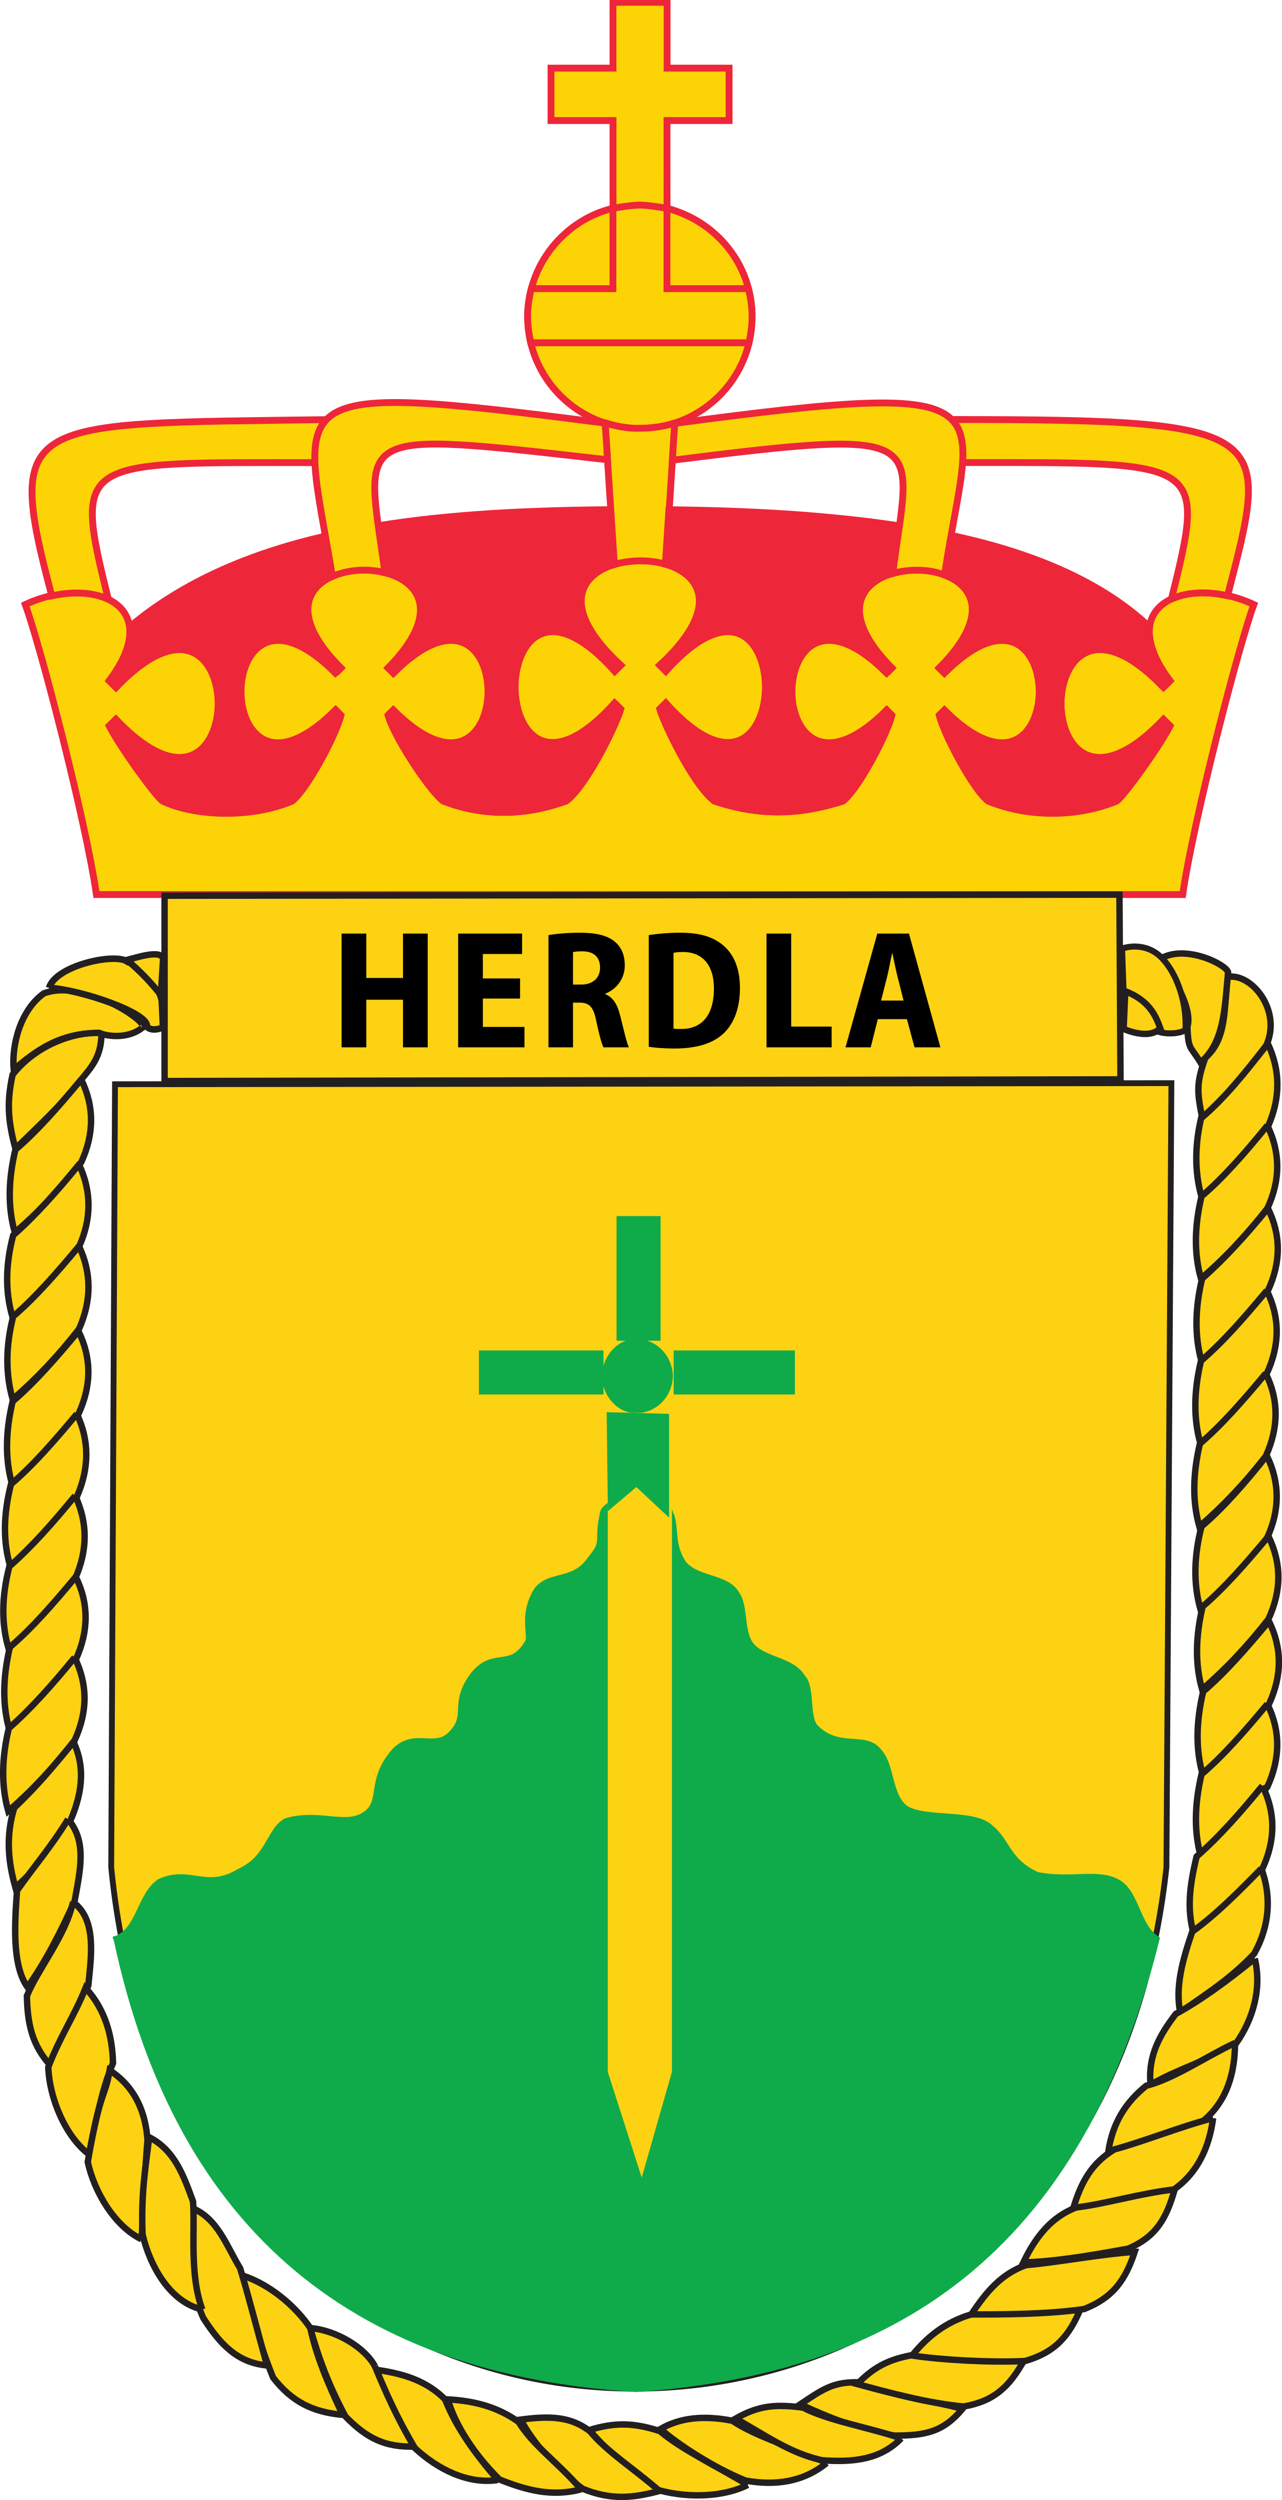 <?xml version="1.0" encoding="UTF-8" standalone="no"?>
<!-- Created with Inkscape (http://www.inkscape.org/) -->

<svg
   width="64.037mm"
   height="124.824mm"
   viewBox="0 0 64.037 124.824"
   version="1.1"
   id="svg1"
   inkscape:version="1.3 (0e150ed6c4, 2023-07-21)"
   sodipodi:docname="Coat_of_arms_of_Herdla_Fort.svg"
   xmlns:inkscape="http://www.inkscape.org/namespaces/inkscape"
   xmlns:sodipodi="http://sodipodi.sourceforge.net/DTD/sodipodi-0.dtd"
   xmlns="http://www.w3.org/2000/svg"
   xmlns:svg="http://www.w3.org/2000/svg">
  <sodipodi:namedview
     id="namedview1"
     pagecolor="#ffffff"
     bordercolor="#666666"
     borderopacity="1.0"
     inkscape:showpageshadow="2"
     inkscape:pageopacity="0.0"
     inkscape:pagecheckerboard="0"
     inkscape:deskcolor="#d1d1d1"
     inkscape:document-units="mm"
     inkscape:zoom="1.0330822"
     inkscape:cx="-23.715441"
     inkscape:cy="279.74541"
     inkscape:window-width="1920"
     inkscape:window-height="991"
     inkscape:window-x="-9"
     inkscape:window-y="-9"
     inkscape:window-maximized="1"
     inkscape:current-layer="layer1" />
  <defs
     id="defs1">
    <clipPath
       clipPathUnits="userSpaceOnUse"
       id="clipPath6">
      <path
         d="M 0,841.89 H 595.275 V 0 H 0 Z"
         transform="translate(-281.573,-272.594)"
         id="path6" />
    </clipPath>
    <clipPath
       clipPathUnits="userSpaceOnUse"
       id="clipPath8">
      <path
         d="M 0,841.89 H 595.275 V 0 H 0 Z"
         transform="translate(-292.748,-275.698)"
         id="path8" />
    </clipPath>
    <clipPath
       clipPathUnits="userSpaceOnUse"
       id="clipPath10">
      <path
         d="M 0,841.89 H 595.275 V 0 H 0 Z"
         transform="translate(-269.074,-271.737)"
         id="path10" />
    </clipPath>
    <clipPath
       clipPathUnits="userSpaceOnUse"
       id="clipPath12">
      <path
         d="M 0,841.89 H 595.275 V 0 H 0 Z"
         transform="translate(-355.226,-476.552)"
         id="path12" />
    </clipPath>
    <clipPath
       clipPathUnits="userSpaceOnUse"
       id="clipPath14">
      <path
         d="M 0,841.89 H 595.275 V 0 H 0 Z"
         transform="translate(-349.484,-486.021)"
         id="path14" />
    </clipPath>
    <clipPath
       clipPathUnits="userSpaceOnUse"
       id="clipPath16">
      <path
         d="M 0,841.89 H 595.275 V 0 H 0 Z"
         transform="translate(-339.774,-488.432)"
         id="path16" />
    </clipPath>
    <clipPath
       clipPathUnits="userSpaceOnUse"
       id="clipPath18">
      <path
         d="M 0,841.89 H 595.275 V 0 H 0 Z"
         transform="translate(-334.78,-484.083)"
         id="path18" />
    </clipPath>
    <clipPath
       clipPathUnits="userSpaceOnUse"
       id="clipPath20">
      <path
         d="M 0,841.89 H 595.275 V 0 H 0 Z"
         transform="translate(-355.145,-464.99)"
         id="path20" />
    </clipPath>
    <clipPath
       clipPathUnits="userSpaceOnUse"
       id="clipPath22">
      <path
         d="M 0,841.89 H 595.275 V 0 H 0 Z"
         transform="translate(-355.226,-453.27)"
         id="path22" />
    </clipPath>
    <clipPath
       clipPathUnits="userSpaceOnUse"
       id="clipPath24">
      <path
         d="M 0,841.89 H 595.275 V 0 H 0 Z"
         transform="translate(-355.068,-441.629)"
         id="path24" />
    </clipPath>
    <clipPath
       clipPathUnits="userSpaceOnUse"
       id="clipPath26">
      <path
         d="M 0,841.89 H 595.275 V 0 H 0 Z"
         transform="translate(-354.914,-429.908)"
         id="path26" />
    </clipPath>
    <clipPath
       clipPathUnits="userSpaceOnUse"
       id="clipPath28">
      <path
         d="M 0,841.89 H 595.275 V 0 H 0 Z"
         transform="translate(-355.068,-418.269)"
         id="path28" />
    </clipPath>
    <clipPath
       clipPathUnits="userSpaceOnUse"
       id="clipPath30">
      <path
         d="M 0,841.89 H 595.275 V 0 H 0 Z"
         transform="translate(-355.068,-418.269)"
         id="path30" />
    </clipPath>
    <clipPath
       clipPathUnits="userSpaceOnUse"
       id="clipPath32">
      <path
         d="M 0,841.89 H 595.275 V 0 H 0 Z"
         transform="translate(-355.301,-406.858)"
         id="path32" />
    </clipPath>
    <clipPath
       clipPathUnits="userSpaceOnUse"
       id="clipPath34">
      <path
         d="M 0,841.89 H 595.275 V 0 H 0 Z"
         transform="translate(-355.376,-394.83)"
         id="path34" />
    </clipPath>
    <clipPath
       clipPathUnits="userSpaceOnUse"
       id="clipPath36">
      <path
         d="M 0,841.89 H 595.275 V 0 H 0 Z"
         transform="translate(-355.145,-383.108)"
         id="path36" />
    </clipPath>
    <clipPath
       clipPathUnits="userSpaceOnUse"
       id="clipPath38">
      <path
         d="M 0,841.89 H 595.275 V 0 H 0 Z"
         transform="translate(-354.449,-371.547)"
         id="path38" />
    </clipPath>
    <clipPath
       clipPathUnits="userSpaceOnUse"
       id="clipPath40">
      <path
         d="M 0,841.89 H 595.275 V 0 H 0 Z"
         transform="translate(-354.293,-359.829)"
         id="path40" />
    </clipPath>
    <clipPath
       clipPathUnits="userSpaceOnUse"
       id="clipPath42">
      <path
         d="M 0,841.89 H 595.275 V 0 H 0 Z"
         transform="translate(-353.362,-347.097)"
         id="path42" />
    </clipPath>
    <clipPath
       clipPathUnits="userSpaceOnUse"
       id="clipPath44">
      <path
         d="M 0,841.89 H 595.275 V 0 H 0 Z"
         transform="translate(-311.996,-283.379)"
         id="path44" />
    </clipPath>
    <clipPath
       clipPathUnits="userSpaceOnUse"
       id="clipPath46">
      <path
         d="M 0,841.89 H 595.275 V 0 H 0 Z"
         transform="translate(-311.996,-283.379)"
         id="path46" />
    </clipPath>
    <clipPath
       clipPathUnits="userSpaceOnUse"
       id="clipPath48">
      <path
         d="M 0,841.89 H 595.275 V 0 H 0 Z"
         transform="translate(-303.304,-279.187)"
         id="path48" />
    </clipPath>
    <clipPath
       clipPathUnits="userSpaceOnUse"
       id="clipPath50">
      <path
         d="M 0,841.89 H 595.275 V 0 H 0 Z"
         transform="translate(-334.792,-478.651)"
         id="path50" />
    </clipPath>
    <clipPath
       clipPathUnits="userSpaceOnUse"
       id="clipPath52">
      <path
         d="M 0,841.89 H 595.275 V 0 H 0 Z"
         transform="translate(-190.07,-478.107)"
         id="path52" />
    </clipPath>
    <clipPath
       clipPathUnits="userSpaceOnUse"
       id="clipPath54">
      <path
         d="M 0,841.89 H 595.275 V 0 H 0 Z"
         transform="translate(-195.804,-478.805)"
         id="path54" />
    </clipPath>
    <clipPath
       clipPathUnits="userSpaceOnUse"
       id="clipPath56">
      <path
         d="M 0,841.89 H 595.275 V 0 H 0 Z"
         transform="translate(-182.645,-484.473)"
         id="path56" />
    </clipPath>
    <clipPath
       clipPathUnits="userSpaceOnUse"
       id="clipPath58">
      <path
         d="M 0,841.89 H 595.275 V 0 H 0 Z"
         transform="translate(-187.195,-471.511)"
         id="path58" />
    </clipPath>
    <clipPath
       clipPathUnits="userSpaceOnUse"
       id="clipPath60">
      <path
         d="M 0,841.89 H 595.275 V 0 H 0 Z"
         transform="translate(-186.886,-459.481)"
         id="path60" />
    </clipPath>
    <clipPath
       clipPathUnits="userSpaceOnUse"
       id="clipPath62">
      <path
         d="M 0,841.89 H 595.275 V 0 H 0 Z"
         transform="translate(-186.886,-459.481)"
         id="path62" />
    </clipPath>
    <clipPath
       clipPathUnits="userSpaceOnUse"
       id="clipPath64">
      <path
         d="M 0,841.89 H 595.275 V 0 H 0 Z"
         transform="translate(-186.886,-447.913)"
         id="path64" />
    </clipPath>
    <clipPath
       clipPathUnits="userSpaceOnUse"
       id="clipPath66">
      <path
         d="M 0,841.89 H 595.275 V 0 H 0 Z"
         transform="translate(-186.806,-435.884)"
         id="path66" />
    </clipPath>
    <clipPath
       clipPathUnits="userSpaceOnUse"
       id="clipPath68">
      <path
         d="M 0,841.89 H 595.275 V 0 H 0 Z"
         transform="translate(-186.577,-424.167)"
         id="path68" />
    </clipPath>
    <clipPath
       clipPathUnits="userSpaceOnUse"
       id="clipPath70">
      <path
         d="M 0,841.89 H 595.275 V 0 H 0 Z"
         transform="translate(-186.341,-412.602)"
         id="path70" />
    </clipPath>
    <clipPath
       clipPathUnits="userSpaceOnUse"
       id="clipPath72">
      <path
         d="M 0,841.89 H 595.275 V 0 H 0 Z"
         transform="translate(-186.421,-401.117)"
         id="path72" />
    </clipPath>
    <clipPath
       clipPathUnits="userSpaceOnUse"
       id="clipPath74">
      <path
         d="M 0,841.89 H 595.275 V 0 H 0 Z"
         transform="translate(-186.265,-389.706)"
         id="path74" />
    </clipPath>
    <clipPath
       clipPathUnits="userSpaceOnUse"
       id="clipPath76">
      <path
         d="M 0,841.89 H 595.275 V 0 H 0 Z"
         transform="translate(-186.107,-377.755)"
         id="path76" />
    </clipPath>
    <clipPath
       clipPathUnits="userSpaceOnUse"
       id="clipPath78">
      <path
         d="M 0,841.89 H 595.275 V 0 H 0 Z"
         transform="translate(-185.335,-366.813)"
         id="path78" />
    </clipPath>
    <clipPath
       clipPathUnits="userSpaceOnUse"
       id="clipPath80">
      <path
         d="M 0,841.89 H 595.275 V 0 H 0 Z"
         transform="translate(-186.032,-355.094)"
         id="path80" />
    </clipPath>
    <clipPath
       clipPathUnits="userSpaceOnUse"
       id="clipPath82">
      <path
         d="M 0,841.89 H 595.275 V 0 H 0 Z"
         transform="translate(-188.281,-319.395)"
         id="path82" />
    </clipPath>
    <clipPath
       clipPathUnits="userSpaceOnUse"
       id="clipPath84">
      <path
         d="M 0,841.89 H 595.275 V 0 H 0 Z"
         transform="translate(-195.73,-307.363)"
         id="path84" />
    </clipPath>
    <clipPath
       clipPathUnits="userSpaceOnUse"
       id="clipPath86">
      <path
         d="M 0,841.89 H 595.275 V 0 H 0 Z"
         transform="translate(-246.181,-273.292)"
         id="path86" />
    </clipPath>
    <clipPath
       clipPathUnits="userSpaceOnUse"
       id="clipPath88">
      <path
         d="M 0,841.89 H 595.275 V 0 H 0 Z"
         transform="translate(-257.974,-271.968)"
         id="path88" />
    </clipPath>
    <clipPath
       clipPathUnits="userSpaceOnUse"
       id="clipPath90">
      <path
         d="M 0,841.89 H 595.275 V 0 H 0 Z"
         transform="translate(-198.476,-483.449)"
         id="path90" />
    </clipPath>
    <clipPath
       clipPathUnits="userSpaceOnUse"
       id="clipPath124">
      <path
         d="M 0,841.89 H 595.275 V 0 H 0 Z"
         transform="translate(-320.686,-290.21)"
         id="path124" />
    </clipPath>
    <clipPath
       clipPathUnits="userSpaceOnUse"
       id="clipPath126">
      <path
         d="M 0,841.89 H 595.275 V 0 H 0 Z"
         transform="translate(-210.012,-302.239)"
         id="path126" />
    </clipPath>
    <clipPath
       clipPathUnits="userSpaceOnUse"
       id="clipPath128">
      <path
         d="M 0,841.89 H 595.275 V 0 H 0 Z"
         transform="translate(-228.796,-289.356)"
         id="path128" />
    </clipPath>
    <clipPath
       clipPathUnits="userSpaceOnUse"
       id="clipPath130">
      <path
         d="M 0,841.89 H 595.275 V 0 H 0 Z"
         transform="translate(-213.505,-289.507)"
         id="path130" />
    </clipPath>
    <clipPath
       clipPathUnits="userSpaceOnUse"
       id="clipPath132">
      <path
         d="M 0,841.89 H 595.275 V 0 H 0 Z"
         transform="translate(-204.343,-297.424)"
         id="path132" />
    </clipPath>
    <clipPath
       clipPathUnits="userSpaceOnUse"
       id="clipPath134">
      <path
         d="M 0,841.89 H 595.275 V 0 H 0 Z"
         transform="translate(-350.567,-335.147)"
         id="path134" />
    </clipPath>
    <clipPath
       clipPathUnits="userSpaceOnUse"
       id="clipPath136">
      <path
         d="M 0,841.89 H 595.275 V 0 H 0 Z"
         transform="translate(-347.465,-324.513)"
         id="path136" />
    </clipPath>
    <clipPath
       clipPathUnits="userSpaceOnUse"
       id="clipPath138">
      <path
         d="M 0,841.89 H 595.275 V 0 H 0 Z"
         transform="translate(-342.027,-314.426)"
         id="path138" />
    </clipPath>
    <clipPath
       clipPathUnits="userSpaceOnUse"
       id="clipPath140">
      <path
         d="M 0,841.89 H 595.275 V 0 H 0 Z"
         transform="translate(-328.682,-297.499)"
         id="path140" />
    </clipPath>
    <clipPath
       clipPathUnits="userSpaceOnUse"
       id="clipPath142">
      <path
         d="M 0,841.89 H 595.275 V 0 H 0 Z"
         transform="translate(-336.366,-305.579)"
         id="path142" />
    </clipPath>
    <clipPath
       clipPathUnits="userSpaceOnUse"
       id="clipPath144">
      <path
         d="M 0,841.89 H 595.275 V 0 H 0 Z"
         transform="translate(-336.366,-305.579)"
         id="path144" />
    </clipPath>
    <clipPath
       clipPathUnits="userSpaceOnUse"
       id="clipPath146">
      <path
         d="M 0,841.89 H 595.275 V 0 H 0 Z"
         transform="translate(-191.981,-470.836)"
         id="path146" />
    </clipPath>
    <clipPath
       clipPathUnits="userSpaceOnUse"
       id="clipPath148">
      <path
         d="M 0,841.89 H 595.275 V 0 H 0 Z"
         transform="translate(-265.709,-434.284)"
         id="path148" />
    </clipPath>
    <clipPath
       clipPathUnits="userSpaceOnUse"
       id="clipPath150">
      <path
         d="M 0,841.89 H 595.275 V 0 H 0 Z"
         id="path150" />
    </clipPath>
    <clipPath
       clipPathUnits="userSpaceOnUse"
       id="clipPath152">
      <path
         d="M 0,841.89 H 595.275 V 0 H 0 Z"
         id="path152" />
    </clipPath>
    <clipPath
       clipPathUnits="userSpaceOnUse"
       id="clipPath154">
      <path
         d="M 0,841.89 H 595.275 V 0 H 0 Z"
         id="path154" />
    </clipPath>
    <clipPath
       clipPathUnits="userSpaceOnUse"
       id="clipPath156">
      <path
         d="M 0,841.89 H 595.275 V 0 H 0 Z"
         transform="translate(-192.285,-349.837)"
         id="path156" />
    </clipPath>
    <clipPath
       clipPathUnits="userSpaceOnUse"
       id="clipPath158">
      <path
         d="M 0,841.89 H 595.275 V 0 H 0 Z"
         transform="translate(-262.257,-411.477)"
         id="path158" />
    </clipPath>
    <clipPath
       clipPathUnits="userSpaceOnUse"
       id="clipPath160">
      <path
         d="M 0,841.89 H 595.275 V 0 H 0 Z"
         transform="translate(-265.813,-414.496)"
         id="path160" />
    </clipPath>
    <clipPath
       clipPathUnits="userSpaceOnUse"
       id="clipPath101">
      <path
         d="M 0,841.89 H 595.275 V 0 H 0 Z"
         transform="translate(-303.582,-712.142)"
         id="path101-7" />
    </clipPath>
    <clipPath
       clipPathUnits="userSpaceOnUse"
       id="clipPath103">
      <path
         d="M 0,841.89 H 595.275 V 0 H 0 Z"
         transform="translate(-321.405,-694.553)"
         id="path103-2" />
    </clipPath>
    <clipPath
       clipPathUnits="userSpaceOnUse"
       id="clipPath105">
      <path
         d="M 0,841.89 H 595.275 V 0 H 0 Z"
         transform="translate(-416.578,-561.85)"
         id="path105-0" />
    </clipPath>
    <clipPath
       clipPathUnits="userSpaceOnUse"
       id="clipPath107">
      <path
         d="M 0,841.89 H 595.275 V 0 H 0 Z"
         transform="translate(-414.094,-626.539)"
         id="path107-5" />
    </clipPath>
    <clipPath
       clipPathUnits="userSpaceOnUse"
       id="clipPath109">
      <path
         d="M 0,841.89 H 595.275 V 0 H 0 Z"
         transform="translate(-226.479,-656.444)"
         id="path109-3" />
    </clipPath>
    <clipPath
       clipPathUnits="userSpaceOnUse"
       id="clipPath111">
      <path
         d="M 0,841.89 H 595.275 V 0 H 0 Z"
         transform="translate(-292.044,-634.137)"
         id="path111-9" />
    </clipPath>
    <clipPath
       clipPathUnits="userSpaceOnUse"
       id="clipPath113">
      <path
         d="M 0,841.89 H 595.275 V 0 H 0 Z"
         transform="translate(-231.029,-610.341)"
         id="path113-4" />
    </clipPath>
    <clipPath
       clipPathUnits="userSpaceOnUse"
       id="clipPath115">
      <path
         d="M 0,841.89 H 595.275 V 0 H 0 Z"
         transform="translate(-292.16,-603.762)"
         id="path115-0" />
    </clipPath>
    <clipPath
       clipPathUnits="userSpaceOnUse"
       id="clipPath117">
      <path
         d="M 0,841.89 H 595.275 V 0 H 0 Z"
         transform="translate(-351.742,-610.341)"
         id="path117-3" />
    </clipPath>
    <clipPath
       clipPathUnits="userSpaceOnUse"
       id="clipPath119">
      <path
         d="M 0,841.89 H 595.275 V 0 H 0 Z"
         transform="translate(-412.366,-607.227)"
         id="path119-7" />
    </clipPath>
    <clipPath
       clipPathUnits="userSpaceOnUse"
       id="clipPath121">
      <path
         d="M 0,841.89 H 595.275 V 0 H 0 Z"
         transform="translate(-304.751,-656.971)"
         id="path121-3" />
    </clipPath>
    <clipPath
       clipPathUnits="userSpaceOnUse"
       id="clipPath123">
      <path
         d="M 0,841.89 H 595.275 V 0 H 0 Z"
         transform="translate(-290.002,-665.097)"
         id="path123-4" />
    </clipPath>
  </defs>
  <g
     inkscape:label="Lag 1"
     inkscape:groupmode="layer"
     id="layer1"
     transform="translate(-72.76,-85.654)">
    <g
       id="g1">
      <g
         id="g3"
         transform="matrix(1.156,0,0,1.156,-16.588,-23.607)">
        <g
           id="g2"
           transform="matrix(0.559,0,0,0.559,46.297,67.556)">
          <path
             id="path100-2"
             d="m 0,0 c 10.802,-2.818 18.62,-12.274 18.62,-23.746 0,-13.512 -10.994,-24.468 -24.565,-24.468 -13.568,0 -24.566,10.956 -24.566,24.468 0,11.495 8.114,21.227 18.682,23.761 0,2.531 -0.004,19.193 -0.004,19.193 h -13.576 v 11.475 h 13.576 V 45.092 H 0.012 V 30.683 H 13.588 V 19.208 L -0.008,19.212 C -0.008,17.604 0,0.642 0,0"
             style="fill:#fcd405;fill-opacity:1;fill-rule:nonzero;stroke:#ee263a;stroke-width:1.5;stroke-linecap:butt;stroke-linejoin:miter;stroke-miterlimit:4;stroke-dasharray:none;stroke-opacity:1"
             transform="matrix(0.353,0,0,-0.353,107.006,64.326)"
             clip-path="url(#clipPath101)" />
          <path
             id="path102-8"
             d="m 0,0 c 0,0 0.902,-3.388 0.801,-6.195 0.08,-2.342 -0.676,-5.657 -0.676,-5.657 h -47.782 c 0,0 -0.746,3.334 -0.67,5.657 -0.127,2.738 0.792,6.195 0.792,6.195 h 17.879 v 17.581 c 0,0 3.857,0.708 5.884,0.708 2.047,0 5.945,-0.723 5.945,-0.723 V 0 Z"
             style="fill:#fcd405;fill-opacity:1;fill-rule:nonzero;stroke:#ee263a;stroke-width:1.5;stroke-linecap:butt;stroke-linejoin:miter;stroke-miterlimit:4;stroke-dasharray:none;stroke-opacity:1"
             transform="matrix(0.353,0,0,-0.353,113.293,70.531)"
             clip-path="url(#clipPath103)" />
          <path
             id="path104-9"
             d="M 0,0 C 2.303,16.125 12.36,54.844 15.575,63.469 1.529,70.072 -15.652,63.892 -2.794,46.799 l -1.418,-1.423 c -29.919,31.241 -29.919,-38.439 0,-7.044 0.586,-0.585 1.418,-1.415 1.418,-1.415 -2.506,-4.842 -10.028,-15.213 -11.676,-16.44 -8.111,-3.326 -18.776,-3.78 -28.124,0 -3.499,2.773 -9.715,14.705 -10.714,18.793 0,0 0.946,0.934 1.117,1.107 27.701,-27.703 27.701,35.821 0,8.114 0,0 -0.694,0.692 -1.117,1.112 28.6,28.594 -38.685,28.594 -10.42,0 -0.415,-0.42 -1.108,-1.112 -1.108,-1.112 -27.705,27.707 -27.705,-35.817 0,-8.114 0.172,-0.173 0.846,-0.838 1.108,-1.107 -0.999,-4.088 -7.215,-16.02 -10.702,-18.793 -9.823,-3.103 -18.362,-3.242 -28.123,0 -4.487,3.357 -10.837,16.366 -11.963,20.143 0.267,0.265 0.971,0.969 1.294,1.292 29.118,-32.506 29.118,39.511 0,7.002 l -1.294,1.288 c 33.114,30.533 -41.724,30.533 -8.61,0 l -1.292,-1.288 c -29.118,32.509 -29.118,-39.508 0,-7.002 0.327,-0.323 1.032,-1.027 1.292,-1.292 -1.125,-3.777 -7.477,-16.786 -11.96,-20.143 -8.69,-3.103 -17.772,-3.496 -26.867,0 -3.488,2.773 -11.065,14.705 -12.063,18.793 0.276,0.269 0.937,0.934 1.114,1.107 27.703,-27.703 27.703,35.821 0,8.114 0,0 -0.691,0.692 -1.114,1.112 28.263,28.594 -39.017,28.594 -10.422,0 -0.416,-0.42 -1.111,-1.112 -1.111,-1.112 -27.703,27.707 -27.703,-35.817 0,-8.114 0.165,-0.173 0.842,-0.838 1.111,-1.107 -0.996,-4.088 -7.218,-16.02 -10.706,-18.793 -9.005,-3.78 -21.243,-3.326 -28.264,0 -1.654,1.227 -9.175,11.598 -11.682,16.44 0,0 0.831,0.83 1.423,1.415 29.925,-31.395 29.925,38.285 0,7.044 l -1.423,1.423 c 12.862,17.093 -4.314,23.273 -18.366,16.67 3.214,-8.625 13.276,-47.344 15.576,-63.469 z"
             style="fill:#fcd405;fill-opacity:1;fill-rule:nonzero;stroke:#ee263a;stroke-width:1.5;stroke-linecap:butt;stroke-linejoin:miter;stroke-miterlimit:4;stroke-dasharray:none;stroke-opacity:1"
             transform="matrix(0.353,0,0,-0.353,146.868,117.346)"
             clip-path="url(#clipPath105)" />
          <path
             id="path106-3"
             d="m 0,0 c 3.213,1.546 7.673,1.788 12.296,0.753 9.432,36.336 10.583,38.57 -60.444,38.57 2.108,-2.115 2.63,-5.211 2.363,-9.417 C 7.096,29.906 7.644,30.794 0,0"
             style="fill:#fcd405;fill-opacity:1;fill-rule:nonzero;stroke:#ee263a;stroke-width:1.5;stroke-linecap:butt;stroke-linejoin:miter;stroke-miterlimit:4;stroke-dasharray:none;stroke-opacity:1"
             transform="matrix(0.353,0,0,-0.353,145.992,94.525)"
             clip-path="url(#clipPath107)" />
          <path
             id="path108-9"
             d="m 0,0 c -0.153,4.227 0.446,7.31 2.508,9.417 -66.234,-0.953 -70.652,0.924 -60.17,-38.581 4.631,1.054 9.133,0.769 12.374,-0.742 C -53.043,1.334 -51.813,0 0,0"
             style="fill:#fcd405;fill-opacity:1;fill-rule:nonzero;stroke:#ee263a;stroke-width:1.5;stroke-linecap:butt;stroke-linejoin:miter;stroke-miterlimit:4;stroke-dasharray:none;stroke-opacity:1"
             transform="matrix(0.353,0,0,-0.353,79.805,83.975)"
             clip-path="url(#clipPath109)" />
          <path
             id="path110-6"
             d="m 0,0 c 3.507,1.027 7.714,1.084 11.25,0.054 l 1.975,30.917 -0.397,-0.099 c 0,0 -2.861,-1.047 -7.197,-1.047 -3.173,-0.161 -6.518,0.82 -7.403,1.108 -0.143,0.046 -0.27,0.077 -0.27,0.077 z"
             style="fill:#fcd405;fill-opacity:1;fill-rule:nonzero;stroke:#ee263a;stroke-width:1.5;stroke-linecap:butt;stroke-linejoin:miter;stroke-miterlimit:4;stroke-dasharray:none;stroke-opacity:1"
             transform="matrix(0.353,0,0,-0.353,102.935,91.845)"
             clip-path="url(#clipPath111)" />
          <path
             id="path112-7"
             d="M 0,0 C 0,0 0.695,0.692 1.11,1.111 -9.584,11.806 -6.867,18.5 -0.753,21.194 c -0.534,3.163 -1.063,6.098 -1.545,8.811 -16.375,-3.781 -30.984,-9.923 -42.791,-19.818 -0.041,0.289 1.183,-4.496 -4.453,-11.879 l 1.423,-1.423 c 29.926,31.24 29.926,-38.439 0,-7.045 -0.591,-0.584 -1.423,-1.415 -1.423,-1.415 2.508,-4.841 10.029,-15.213 11.683,-16.439 7.021,-3.326 19.258,-3.78 28.264,0 3.488,2.772 9.71,14.705 10.705,18.792 C 0.842,-8.953 0.165,-8.287 0,-8.114 -27.703,-35.817 -27.703,27.707 0,0"
             style="fill:#ee263a;fill-opacity:1;fill-rule:nonzero;stroke:#ee263a;stroke-width:1.5;stroke-linecap:butt;stroke-linejoin:miter;stroke-miterlimit:4;stroke-dasharray:none;stroke-opacity:1"
             transform="matrix(0.353,0,0,-0.353,81.411,100.239)"
             clip-path="url(#clipPath113)" />
          <path
             id="path114-3"
             d="M 0,0 C -29.118,-32.505 -29.118,39.512 0,7.002 L 1.292,8.291 C -12.057,20.6 -7.86,27.943 -0.267,30.327 L -0.999,42.35 c -17.71,-0.142 -34.918,-0.947 -50.811,-3.508 0.368,-2.964 0.896,-6.37 1.446,-10.257 7.654,-1.923 12.635,-8.886 0.766,-20.894 0.423,-0.42 1.114,-1.111 1.114,-1.111 27.703,27.706 27.703,-35.817 0,-8.114 -0.177,-0.174 -0.838,-0.839 -1.114,-1.108 0.998,-4.087 8.575,-16.02 12.063,-18.793 9.095,-3.495 18.177,-3.103 26.867,0 4.483,3.358 10.835,16.367 11.96,20.143 C 1.032,-1.027 0.327,-0.323 0,0"
             style="fill:#ee263a;fill-opacity:1;fill-rule:nonzero;stroke:#ee263a;stroke-width:1.5;stroke-linecap:butt;stroke-linejoin:miter;stroke-miterlimit:4;stroke-dasharray:none;stroke-opacity:1"
             transform="matrix(0.353,0,0,-0.353,102.976,102.56)"
             clip-path="url(#clipPath115)" />
          <path
             id="path116-3"
             d="m 0,0 c 0,0 0.693,0.692 1.108,1.111 -11.587,11.723 -7.114,18.636 0.225,20.747 0.526,3.917 1.07,7.357 1.473,10.363 -14.358,2.202 -31.098,3.336 -50.521,3.539 l -0.778,-11.9 c 7.825,-2.26 12.378,-9.641 -1.187,-22.149 l 1.294,-1.288 c 29.117,32.509 29.117,-39.508 0,-7.003 -0.323,-0.322 -1.027,-1.026 -1.294,-1.292 1.126,-3.776 7.476,-16.785 11.963,-20.142 9.761,-3.242 18.3,-3.104 28.123,0 3.487,2.772 9.703,14.705 10.702,18.792 C 0.846,-8.953 0.172,-8.287 0,-8.114 -27.705,-35.817 -27.705,27.707 0,0"
             style="fill:#ee263a;fill-opacity:1;fill-rule:nonzero;stroke:#ee263a;stroke-width:1.5;stroke-linecap:butt;stroke-linejoin:miter;stroke-miterlimit:4;stroke-dasharray:none;stroke-opacity:1"
             transform="matrix(0.353,0,0,-0.353,123.995,100.239)"
             clip-path="url(#clipPath117)" />
          <path
             id="path118-1"
             d="m 0,0 1.418,1.423 c -5.585,7.212 -4.42,12.116 -4.462,11.794 -10.053,9.396 -24.226,15.919 -43.386,20.041 -0.483,-2.68 -0.989,-5.573 -1.464,-8.68 6.567,-2.496 9.874,-9.278 -1.202,-20.352 0.423,-0.419 1.117,-1.111 1.117,-1.111 27.701,27.706 27.701,-35.817 0,-8.114 -0.171,-0.173 -1.117,-1.108 -1.117,-1.108 0.999,-4.087 7.215,-16.02 10.714,-18.792 9.348,-3.78 20.013,-3.327 28.124,0 1.648,1.226 9.17,11.598 11.676,16.439 0,0 -0.832,0.831 -1.418,1.415 C -29.919,-38.439 -29.919,31.24 0,0"
             style="fill:#ee263a;fill-opacity:1;fill-rule:nonzero;stroke:#ee263a;stroke-width:1.5;stroke-linecap:butt;stroke-linejoin:miter;stroke-miterlimit:4;stroke-dasharray:none;stroke-opacity:1"
             transform="matrix(0.353,0,0,-0.353,145.382,101.338)"
             clip-path="url(#clipPath119)" />
          <path
             id="path120-4"
             d="m 0,0 c 57.981,7.264 52.113,5.237 48.252,-24.788 3.626,1.023 7.934,0.988 11.351,-0.33 C 65.226,12.871 76.122,18.139 0.519,8.06 Z"
             style="fill:#fcd405;fill-opacity:1;fill-rule:nonzero;stroke:#ee263a;stroke-width:1.5;stroke-linecap:butt;stroke-linejoin:miter;stroke-miterlimit:4;stroke-dasharray:none;stroke-opacity:1"
             transform="matrix(0.353,0,0,-0.353,107.418,83.789)"
             clip-path="url(#clipPath121)" />
          <path
             id="path122-2"
             d="m 0,0 c -73.078,9.444 -66.334,6.633 -59.708,-33.552 3.392,1.496 7.784,1.781 11.506,0.808 -4.231,31.221 -8.499,31.232 48.731,24.73 C 0.374,-4.672 0,0 0,0"
             style="fill:#fcd405;fill-opacity:1;fill-rule:nonzero;stroke:#ee263a;stroke-width:1.5;stroke-linecap:butt;stroke-linejoin:miter;stroke-miterlimit:4;stroke-dasharray:none;stroke-opacity:1"
             transform="matrix(0.353,0,0,-0.353,102.215,80.923)"
             clip-path="url(#clipPath123)" />
        </g>
      </g>
      <path
         id="path2"
         d="m 80.981,130.374 v 9.256 l 47.75,-0.083 -0.053,-9.228 z"
         style="fill:#fcd213;fill-opacity:1;fill-rule:nonzero;stroke:#231f20;stroke-width:0.321;stroke-linecap:butt;stroke-linejoin:miter;stroke-miterlimit:4;stroke-dasharray:none;stroke-opacity:1" />
      <path
         id="path5"
         d="m 0,0 c -4.193,2.561 -9.312,4.963 -12.422,7.607 -3.573,1.163 -6.285,1.313 -10.012,0.151 2.405,-2.637 5.826,-6.518 9.935,-8.533 C -8.073,-1.938 -3.262,-1.631 0,0"
         style="fill:#fcd213;fill-opacity:1;fill-rule:nonzero;stroke:#231f20;stroke-width:0.909;stroke-linecap:butt;stroke-linejoin:miter;stroke-miterlimit:4;stroke-dasharray:none;stroke-opacity:1"
         transform="matrix(0.353,0,0,-0.353,110.111,209.723)"
         clip-path="url(#clipPath6)" />
      <path
         id="path7"
         d="m 0,0 c -4.427,2.099 -10.015,3.722 -13.351,5.978 -4.034,0.776 -7.37,0.46 -10.167,-1.169 2.563,-2.246 7.607,-5.51 12.033,-7.292 C -7.137,-3.26 -3.261,-2.641 0,0"
         style="fill:#fcd213;fill-opacity:1;fill-rule:nonzero;stroke:#231f20;stroke-width:0.909;stroke-linecap:butt;stroke-linejoin:miter;stroke-miterlimit:4;stroke-dasharray:none;stroke-opacity:1"
         transform="matrix(0.353,0,0,-0.353,114.053,208.628)"
         clip-path="url(#clipPath8)" />
      <path
         id="path9"
         d="m 0,0 c -3.728,3.26 -7.218,5.354 -9.856,8.464 -2.717,2.095 -5.665,2.17 -9.781,1.632 1.631,-3.035 4.733,-6.836 8.772,-9.783 C -6.828,-1.321 -3.805,-1.007 0,0"
         style="fill:#fcd213;fill-opacity:1;fill-rule:nonzero;stroke:#231f20;stroke-width:0.909;stroke-linecap:butt;stroke-linejoin:miter;stroke-miterlimit:4;stroke-dasharray:none;stroke-opacity:1"
         transform="matrix(0.353,0,0,-0.353,105.701,210.025)"
         clip-path="url(#clipPath10)" />
      <path
         id="path11"
         d="m 0,0 c -3.105,-3.723 -6.21,-7.293 -9.313,-9.933 -1.082,-4.267 -1.082,-8.147 -0.082,-11.717 3.258,2.794 6.366,6.054 9.395,9.936 C 1.781,-7.682 1.781,-3.8 0,0"
         style="fill:#fcd213;fill-opacity:1;fill-rule:nonzero;stroke:#231f20;stroke-width:0.909;stroke-linecap:butt;stroke-linejoin:miter;stroke-miterlimit:4;stroke-dasharray:none;stroke-opacity:1"
         transform="matrix(0.353,0,0,-0.353,136.094,137.771)"
         clip-path="url(#clipPath12)" />
      <path
         id="path13"
         d="m 0,0 c -0.469,-4.112 0,-8.77 -3.11,-11.408 -1.317,-3.645 -1.167,-4.888 -0.461,-8.457 3.258,2.795 6.049,6.282 9.074,10.165 C 7.754,-4.736 3.412,0.625 0,0"
         style="fill:#fcd213;fill-opacity:1;fill-rule:nonzero;stroke:#231f20;stroke-width:0.909;stroke-linecap:butt;stroke-linejoin:miter;stroke-miterlimit:4;stroke-dasharray:none;stroke-opacity:1"
         transform="matrix(0.353,0,0,-0.353,134.068,134.431)"
         clip-path="url(#clipPath14)" />
      <path
         id="path15"
         d="m 0,0 c 1.634,-1.557 4.891,-6.755 4.04,-9.473 0.152,-3.334 0.39,-2.637 1.865,-5.043 3.263,2.793 3.409,7.294 3.88,12.575 C 10.327,-1.015 3.653,2.557 0,0"
         style="fill:#fcd213;fill-opacity:1;fill-rule:nonzero;stroke:#231f20;stroke-width:0.909;stroke-linecap:butt;stroke-linejoin:miter;stroke-miterlimit:4;stroke-dasharray:none;stroke-opacity:1"
         transform="matrix(0.353,0,0,-0.353,130.643,133.58)"
         clip-path="url(#clipPath16)" />
      <path
         id="path17"
         d="M 0,0 C 1.796,-1.165 3.869,-2.873 4.282,-5.432 4.768,-6.056 7.325,-6.365 8.772,-5.589 8.984,-1.631 7.532,2.483 5.391,4.655 3.041,7.063 -0.14,6.048 -0.207,5.897 Z"
         style="fill:#fcd213;fill-opacity:1;fill-rule:nonzero;stroke:#231f20;stroke-width:0.858;stroke-linecap:butt;stroke-linejoin:miter;stroke-miterlimit:4;stroke-dasharray:none;stroke-opacity:1"
         transform="matrix(0.353,0,0,-0.353,128.881,135.115)"
         clip-path="url(#clipPath18)" />
      <path
         id="path19"
         d="m 0,0 c -3.103,-3.802 -6.202,-7.375 -9.313,-10.01 -1,-4.194 -1.088,-8.074 -0.077,-11.642 3.261,2.79 6.366,6.053 9.39,9.931 C 1.862,-7.76 1.862,-3.802 0,0"
         style="fill:#fcd213;fill-opacity:1;fill-rule:nonzero;stroke:#231f20;stroke-width:0.909;stroke-linecap:butt;stroke-linejoin:miter;stroke-miterlimit:4;stroke-dasharray:none;stroke-opacity:1"
         transform="matrix(0.353,0,0,-0.353,136.065,141.85)"
         clip-path="url(#clipPath20)" />
      <path
         id="path21"
         d="m 0,0 c -3.105,-3.802 -6.21,-7.216 -9.313,-9.931 -1.007,-4.193 -1.082,-8.152 -0.082,-11.722 3.258,2.794 6.366,6.132 9.395,10.012 C 1.86,-7.605 1.86,-3.802 0,0"
         style="fill:#fcd213;fill-opacity:1;fill-rule:nonzero;stroke:#231f20;stroke-width:0.909;stroke-linecap:butt;stroke-linejoin:miter;stroke-miterlimit:4;stroke-dasharray:none;stroke-opacity:1"
         transform="matrix(0.353,0,0,-0.353,136.094,145.985)"
         clip-path="url(#clipPath22)" />
      <path
         id="path23"
         d="m 0,0 c -3.106,-3.726 -6.211,-7.295 -9.313,-9.937 -1.012,-4.264 -1.09,-8.147 -0.076,-11.719 3.263,2.794 6.363,6.057 9.389,9.935 C 1.864,-7.686 1.864,-3.804 0,0"
         style="fill:#fcd213;fill-opacity:1;fill-rule:nonzero;stroke:#231f20;stroke-width:0.909;stroke-linecap:butt;stroke-linejoin:miter;stroke-miterlimit:4;stroke-dasharray:none;stroke-opacity:1"
         transform="matrix(0.353,0,0,-0.353,136.038,150.091)"
         clip-path="url(#clipPath24)" />
      <path
         id="path25"
         d="m 0,0 c -3.105,-3.724 -6.208,-7.293 -9.313,-9.935 -1.004,-4.265 -1.088,-8.145 -0.08,-11.719 3.261,2.798 6.367,6.054 9.393,9.937 C 1.858,-7.68 1.858,-3.724 0,0"
         style="fill:#fcd213;fill-opacity:1;fill-rule:nonzero;stroke:#231f20;stroke-width:0.909;stroke-linecap:butt;stroke-linejoin:miter;stroke-miterlimit:4;stroke-dasharray:none;stroke-opacity:1"
         transform="matrix(0.353,0,0,-0.353,135.984,154.226)"
         clip-path="url(#clipPath26)" />
      <path
         id="path27"
         d="m 0,0 c -3.026,-3.798 -6.126,-7.376 -9.237,-10.015 -1.088,-4.185 -1.166,-8.146 -0.152,-11.718 3.263,2.794 6.441,6.061 9.389,10.015 1.864,3.952 1.864,7.92 0,11.718"
         style="fill:#fcd213;fill-opacity:1;fill-rule:nonzero;stroke:none"
         transform="matrix(0.353,0,0,-0.353,136.038,158.332)"
         clip-path="url(#clipPath28)" />
      <path
         id="path29"
         d="m 0,0 c -3.026,-3.798 -6.126,-7.376 -9.237,-10.015 -1.088,-4.185 -1.166,-8.146 -0.152,-11.718 3.263,2.794 6.441,6.061 9.389,10.015 1.864,3.952 1.864,7.92 0,11.718 z"
         style="fill:none;stroke:#231f20;stroke-width:0.909;stroke-linecap:butt;stroke-linejoin:miter;stroke-miterlimit:4;stroke-dasharray:none;stroke-opacity:1"
         transform="matrix(0.353,0,0,-0.353,136.038,158.332)"
         clip-path="url(#clipPath30)" />
      <path
         id="path31"
         d="m 0,0 c -3.104,-3.726 -6.212,-7.294 -9.312,-9.934 -1.011,-4.269 -1.084,-8.148 -0.076,-11.72 3.258,2.793 6.36,6.055 9.388,9.935 C 1.865,-7.681 1.865,-3.803 0,0"
         style="fill:#fcd213;fill-opacity:1;fill-rule:nonzero;stroke:#231f20;stroke-width:0.909;stroke-linecap:butt;stroke-linejoin:miter;stroke-miterlimit:4;stroke-dasharray:none;stroke-opacity:1"
         transform="matrix(0.353,0,0,-0.353,136.12,162.358)"
         clip-path="url(#clipPath32)" />
      <path
         id="path33"
         d="m 0,0 c -3.104,-3.725 -6.205,-7.295 -9.31,-9.938 -1.008,-4.266 -1.088,-8.147 -0.077,-11.714 3.255,2.794 6.364,6.05 9.387,9.93 C 1.862,-7.686 1.862,-3.8 0,0"
         style="fill:#fcd213;fill-opacity:1;fill-rule:nonzero;stroke:#231f20;stroke-width:0.909;stroke-linecap:butt;stroke-linejoin:miter;stroke-miterlimit:4;stroke-dasharray:none;stroke-opacity:1"
         transform="matrix(0.353,0,0,-0.353,136.147,166.601)"
         clip-path="url(#clipPath34)" />
      <path
         id="path35"
         d="m 0,0 c -3.103,-3.719 -6.202,-7.297 -9.313,-9.931 -1,-4.272 -1.088,-8.15 -0.077,-11.722 3.261,2.793 6.366,6.05 9.39,9.935 C 1.862,-7.682 1.862,-3.719 0,0"
         style="fill:#fcd213;fill-opacity:1;fill-rule:nonzero;stroke:#231f20;stroke-width:0.909;stroke-linecap:butt;stroke-linejoin:miter;stroke-miterlimit:4;stroke-dasharray:none;stroke-opacity:1"
         transform="matrix(0.353,0,0,-0.353,136.065,170.736)"
         clip-path="url(#clipPath36)" />
      <path
         id="path37"
         d="m 0,0 c -3.105,-3.805 -6.204,-7.299 -9.316,-10.009 -1.007,-4.194 -1.395,-7.453 -0.39,-11.025 3.259,2.797 6.755,5.43 9.706,9.316 C 1.863,-7.686 1.863,-3.805 0,0"
         style="fill:#fcd213;fill-opacity:1;fill-rule:nonzero;stroke:#231f20;stroke-width:0.909;stroke-linecap:butt;stroke-linejoin:miter;stroke-miterlimit:4;stroke-dasharray:none;stroke-opacity:1"
         transform="matrix(0.353,0,0,-0.353,135.82,174.815)"
         clip-path="url(#clipPath38)" />
      <path
         id="path39"
         d="m 0,0 c -3.419,-3.491 -6.445,-6.52 -9.78,-8.929 -1.396,-4.11 -2.408,-7.763 -1.708,-11.409 3.497,2.486 7.14,4.734 10.478,8.305 C 1.164,-8.154 1.471,-3.962 0,0"
         style="fill:#fcd213;fill-opacity:1;fill-rule:nonzero;stroke:#231f20;stroke-width:0.909;stroke-linecap:butt;stroke-linejoin:miter;stroke-miterlimit:4;stroke-dasharray:none;stroke-opacity:1"
         transform="matrix(0.353,0,0,-0.353,135.765,178.949)"
         clip-path="url(#clipPath40)" />
      <path
         id="path41"
         d="m 0,0 c -3.803,-3.103 -7.607,-5.897 -11.175,-7.836 -2.253,-2.952 -3.962,-5.899 -3.57,-10.013 3.726,2.174 7.915,3.338 12.03,5.745 C -0.159,-8.538 1.01,-4.11 0,0"
         style="fill:#fcd213;fill-opacity:1;fill-rule:nonzero;stroke:#231f20;stroke-width:0.909;stroke-linecap:butt;stroke-linejoin:miter;stroke-miterlimit:4;stroke-dasharray:none;stroke-opacity:1"
         transform="matrix(0.353,0,0,-0.353,135.436,183.44)"
         clip-path="url(#clipPath42)" />
      <path
         id="path43"
         d="m 0,0 c -4.736,1.163 -10.791,2.175 -14.436,3.726 -3.807,0.155 -5.279,-0.925 -8.536,-3.1 4.033,-1.869 8.607,-3.731 13.349,-4.426 4.426,0 6.906,0.541 9.623,3.8"
         style="fill:#fcd213;fill-opacity:1;fill-rule:nonzero;stroke:none"
         transform="matrix(0.353,0,0,-0.353,120.843,205.918)"
         clip-path="url(#clipPath44)" />
      <path
         id="path45"
         d="m 0,0 c -4.736,1.163 -10.791,2.175 -14.436,3.726 -3.807,0.155 -5.279,-0.925 -8.536,-3.1 4.033,-1.869 8.607,-3.731 13.349,-4.426 4.426,0 6.906,0.541 9.623,3.8 z"
         style="fill:none;stroke:#231f20;stroke-width:0.909;stroke-linecap:butt;stroke-linejoin:miter;stroke-miterlimit:4;stroke-dasharray:none;stroke-opacity:1"
         transform="matrix(0.353,0,0,-0.353,120.843,205.918)"
         clip-path="url(#clipPath46)" />
      <path
         id="path47"
         d="m 0,0 c -4.579,1.554 -10.325,2.489 -13.897,4.351 -3.725,0.467 -6.127,0.385 -9.543,-1.556 3.959,-2.176 7.606,-4.89 12.265,-5.897 C -6.754,-3.411 -2.951,-3.026 0,0"
         style="fill:#fcd213;fill-opacity:1;fill-rule:nonzero;stroke:#231f20;stroke-width:0.909;stroke-linecap:butt;stroke-linejoin:miter;stroke-miterlimit:4;stroke-dasharray:none;stroke-opacity:1"
         transform="matrix(0.353,0,0,-0.353,117.777,207.397)"
         clip-path="url(#clipPath48)" />
      <path
         id="path49"
         d="M 0,0 C 3.854,-1.539 4.938,-0.068 5.201,0.074 4.504,2.016 3.566,4.036 0.235,5.353 Z"
         style="fill:#fcd213;fill-opacity:1;fill-rule:nonzero;stroke:#231f20;stroke-width:0.909;stroke-linecap:butt;stroke-linejoin:miter;stroke-miterlimit:4;stroke-dasharray:none;stroke-opacity:1"
         transform="matrix(0.353,0,0,-0.353,128.885,137.031)"
         clip-path="url(#clipPath50)" />
      <path
         id="path51"
         d="m 0,0 c -0.625,0.231 -7.844,0 -12.576,-5.9 -0.932,-4.189 -0.543,-6.908 0.388,-10.48 3.26,3.189 6.362,5.98 9.389,9.859 C -1.399,-4.81 0,-3.337 0,0"
         style="fill:#fcd213;fill-opacity:1;fill-rule:nonzero;stroke:#231f20;stroke-width:0.909;stroke-linecap:butt;stroke-linejoin:miter;stroke-miterlimit:4;stroke-dasharray:none;stroke-opacity:1"
         transform="matrix(0.353,0,0,-0.353,77.83,137.223)"
         clip-path="url(#clipPath52)" />
      <path
         id="path53"
         d="m 0,0 c 1.48,0.465 -7.911,7.064 -13.884,4.892 -3.259,-2.332 -4.582,-7.145 -4.271,-10.79 3.183,2.718 6.518,5.2 12.108,5.2 C -4.884,-1.243 -1.933,-1.553 0,0"
         style="fill:#fcd213;fill-opacity:1;fill-rule:nonzero;stroke:#231f20;stroke-width:0.909;stroke-linecap:butt;stroke-linejoin:miter;stroke-miterlimit:4;stroke-dasharray:none;stroke-opacity:1"
         transform="matrix(0.353,0,0,-0.353,79.853,136.977)"
         clip-path="url(#clipPath54)" />
      <path
         id="path55"
         d="m 0,0 c 4.479,-0.233 14.165,-3.575 13.834,-5.441 0.087,-0.227 0.82,-0.77 2.287,-0.151 l -0.166,3.648 C 15.793,-0.081 13.106,3.178 11.151,3.648 9.686,5.041 0.976,3.259 0,0"
         style="fill:#fcd213;fill-opacity:1;fill-rule:nonzero;stroke:#231f20;stroke-width:0.931;stroke-linecap:butt;stroke-linejoin:miter;stroke-miterlimit:4;stroke-dasharray:none;stroke-opacity:1"
         transform="matrix(0.353,0,0,-0.353,75.211,134.977)"
         clip-path="url(#clipPath56)" />
      <path
         id="path57"
         d="m 0,0 c -3.106,-3.729 -6.215,-7.3 -9.314,-9.934 -1.01,-4.268 -1.09,-8.149 -0.075,-11.718 3.258,2.789 6.361,6.049 9.389,9.933 C 1.859,-7.685 1.859,-3.805 0,0"
         style="fill:#fcd213;fill-opacity:1;fill-rule:nonzero;stroke:#231f20;stroke-width:0.909;stroke-linecap:butt;stroke-linejoin:miter;stroke-miterlimit:4;stroke-dasharray:none;stroke-opacity:1"
         transform="matrix(0.353,0,0,-0.353,76.816,139.55)"
         clip-path="url(#clipPath58)" />
      <path
         id="path59"
         d="m 0,0 c -3.105,-3.803 -6.212,-7.292 -9.314,-10.013 -1.086,-4.114 -1.167,-7.991 -0.078,-11.643 3.18,2.798 6.362,6.134 9.392,10.013 1.785,3.958 1.785,7.84 0,11.643"
         style="fill:#fcd213;fill-opacity:1;fill-rule:nonzero;stroke:none"
         transform="matrix(0.353,0,0,-0.353,76.707,143.794)"
         clip-path="url(#clipPath60)" />
      <path
         id="path61"
         d="m 0,0 c -3.105,-3.803 -6.212,-7.292 -9.314,-10.013 -1.086,-4.114 -1.167,-7.991 -0.078,-11.643 3.18,2.798 6.362,6.134 9.392,10.013 1.785,3.958 1.785,7.84 0,11.643 z"
         style="fill:none;stroke:#231f20;stroke-width:0.909;stroke-linecap:butt;stroke-linejoin:miter;stroke-miterlimit:4;stroke-dasharray:none;stroke-opacity:1"
         transform="matrix(0.353,0,0,-0.353,76.707,143.794)"
         clip-path="url(#clipPath62)" />
      <path
         id="path63"
         d="M 0,0 C -3.105,-3.721 -6.212,-7.291 -9.314,-9.931 -10.4,-14.199 -10.4,-18.08 -9.392,-21.653 -6.134,-18.857 -3.03,-15.597 0,-11.717 1.785,-7.678 1.785,-3.803 0,0"
         style="fill:#fcd213;fill-opacity:1;fill-rule:nonzero;stroke:#231f20;stroke-width:0.909;stroke-linecap:butt;stroke-linejoin:miter;stroke-miterlimit:4;stroke-dasharray:none;stroke-opacity:1"
         transform="matrix(0.353,0,0,-0.353,76.707,147.874)"
         clip-path="url(#clipPath64)" />
      <path
         id="path65"
         d="m 0,0 c -3.104,-3.723 -6.209,-7.294 -9.313,-9.933 -1.008,-4.272 -1.088,-8.149 -0.079,-11.715 3.259,2.789 6.366,6.05 9.392,9.93 C 1.864,-7.682 1.864,-3.8 0,0"
         style="fill:#fcd213;fill-opacity:1;fill-rule:nonzero;stroke:#231f20;stroke-width:0.909;stroke-linecap:butt;stroke-linejoin:miter;stroke-miterlimit:4;stroke-dasharray:none;stroke-opacity:1"
         transform="matrix(0.353,0,0,-0.353,76.679,152.118)"
         clip-path="url(#clipPath66)" />
      <path
         id="path67"
         d="m 0,0 c -3.11,-3.732 -6.21,-7.293 -9.318,-9.93 -1.083,-4.272 -1.16,-8.153 -0.073,-11.725 3.181,2.796 6.362,6.057 9.391,9.932 C 1.783,-7.681 1.783,-3.732 0,0"
         style="fill:#fcd213;fill-opacity:1;fill-rule:nonzero;stroke:#231f20;stroke-width:0.909;stroke-linecap:butt;stroke-linejoin:miter;stroke-miterlimit:4;stroke-dasharray:none;stroke-opacity:1"
         transform="matrix(0.353,0,0,-0.353,76.598,156.252)"
         clip-path="url(#clipPath68)" />
      <path
         id="path69"
         d="m 0,0 c -3.105,-3.8 -6.209,-7.294 -9.311,-10.005 -1.089,-4.197 -1.168,-8.152 -0.079,-11.724 3.181,2.794 6.361,6.131 9.39,10.007 C 1.785,-7.685 1.785,-3.8 0,0"
         style="fill:#fcd213;fill-opacity:1;fill-rule:nonzero;stroke:#231f20;stroke-width:0.909;stroke-linecap:butt;stroke-linejoin:miter;stroke-miterlimit:4;stroke-dasharray:none;stroke-opacity:1"
         transform="matrix(0.353,0,0,-0.353,76.515,160.332)"
         clip-path="url(#clipPath70)" />
      <path
         id="path71"
         d="m 0,0 c -3.109,-3.729 -6.209,-7.299 -9.315,-9.933 -1.007,-4.269 -1.087,-8.154 -0.076,-11.722 3.26,2.796 6.364,6.052 9.391,9.934 C 1.86,-7.687 1.86,-3.729 0,0"
         style="fill:#fcd213;fill-opacity:1;fill-rule:nonzero;stroke:#231f20;stroke-width:0.909;stroke-linecap:butt;stroke-linejoin:miter;stroke-miterlimit:4;stroke-dasharray:none;stroke-opacity:1"
         transform="matrix(0.353,0,0,-0.353,76.543,164.383)"
         clip-path="url(#clipPath72)" />
      <path
         id="path73"
         d="m 0,0 c -3.107,-3.805 -6.213,-7.292 -9.313,-10.011 -1.01,-4.194 -1.09,-8.148 -0.081,-11.715 3.262,2.791 6.365,6.129 9.394,10.003 C 1.862,-7.684 1.862,-3.805 0,0"
         style="fill:#fcd213;fill-opacity:1;fill-rule:nonzero;stroke:#231f20;stroke-width:0.909;stroke-linecap:butt;stroke-linejoin:miter;stroke-miterlimit:4;stroke-dasharray:none;stroke-opacity:1"
         transform="matrix(0.353,0,0,-0.353,76.488,168.409)"
         clip-path="url(#clipPath74)" />
      <path
         id="path75"
         d="m 0,0 c -3.104,-3.804 -5.275,-6.364 -8.379,-9.312 -1.243,-4.033 -0.857,-7.681 0.153,-11.26 3.261,2.804 4.503,4.974 7.526,8.849 C 1.164,-7.686 1.786,-3.804 0,0"
         style="fill:#fcd213;fill-opacity:1;fill-rule:nonzero;stroke:#231f20;stroke-width:0.909;stroke-linecap:butt;stroke-linejoin:miter;stroke-miterlimit:4;stroke-dasharray:none;stroke-opacity:1"
         transform="matrix(0.353,0,0,-0.353,76.432,172.625)"
         clip-path="url(#clipPath76)" />
      <path
         id="path77"
         d="m 0,0 c -2.485,-4.035 -4.893,-6.755 -7.221,-10.092 -0.307,-4.346 -0.776,-10.474 1.474,-13.656 2.483,3.488 4.656,7.682 6.677,12.184 C 1.704,-7.218 2.714,-3.182 0,0"
         style="fill:#fcd213;fill-opacity:1;fill-rule:nonzero;stroke:#231f20;stroke-width:0.909;stroke-linecap:butt;stroke-linejoin:miter;stroke-miterlimit:4;stroke-dasharray:none;stroke-opacity:1"
         transform="matrix(0.353,0,0,-0.353,76.16,176.485)"
         clip-path="url(#clipPath78)" />
      <path
         id="path79"
         d="m 0,0 c -1.01,-4.736 -4.968,-9.47 -6.521,-13.276 0.077,-3.722 0.621,-6.981 3.492,-10.006 1.477,4.032 3.573,7.057 5.2,11.484 C 2.558,-7.761 3.413,-2.485 0,0"
         style="fill:#fcd213;fill-opacity:1;fill-rule:nonzero;stroke:#231f20;stroke-width:0.909;stroke-linecap:butt;stroke-linejoin:miter;stroke-miterlimit:4;stroke-dasharray:none;stroke-opacity:1"
         transform="matrix(0.353,0,0,-0.353,76.406,180.619)"
         clip-path="url(#clipPath80)" />
      <path
         id="path81"
         d="M 0,0 C 1.089,4.732 1.789,9.158 3.416,12.881 3.337,16.687 2.331,20.487 -0.465,23.52 -2.095,19.475 -4.037,16.761 -5.744,12.333 -5.587,7.915 -3.334,2.559 0,0"
         style="fill:#fcd213;fill-opacity:1;fill-rule:nonzero;stroke:#231f20;stroke-width:0.909;stroke-linecap:butt;stroke-linejoin:miter;stroke-miterlimit:4;stroke-dasharray:none;stroke-opacity:1"
         transform="matrix(0.353,0,0,-0.353,77.199,193.213)"
         clip-path="url(#clipPath82)" />
      <path
         id="path83"
         d="M 0,0 C 0.39,4.809 0.467,9.932 0.856,13.974 0.623,17.619 -0.697,21.42 -4.502,23.901 -5.198,19.787 -5.742,21.576 -7.604,10.938 -6.675,6.671 -3.804,1.861 0,0"
         style="fill:#fcd213;fill-opacity:1;fill-rule:nonzero;stroke:#231f20;stroke-width:0.909;stroke-linecap:butt;stroke-linejoin:miter;stroke-miterlimit:4;stroke-dasharray:none;stroke-opacity:1"
         transform="matrix(0.353,0,0,-0.353,79.827,197.457)"
         clip-path="url(#clipPath84)" />
      <path
         id="path85"
         d="m 0,0 c -3.028,3.494 -5.898,7.372 -7.455,11.405 -2.635,2.641 -5.898,3.651 -9.781,4.188 1.633,-4.264 2.411,-7.522 5.513,-11.088 C -8.46,1.479 -4.192,-0.627 0,0"
         style="fill:#fcd213;fill-opacity:1;fill-rule:nonzero;stroke:#231f20;stroke-width:0.909;stroke-linecap:butt;stroke-linejoin:miter;stroke-miterlimit:4;stroke-dasharray:none;stroke-opacity:1"
         transform="matrix(0.353,0,0,-0.353,97.625,209.477)"
         clip-path="url(#clipPath86)" />
      <path
         id="path87"
         d="m 0,0 c -3.175,3.73 -6.752,6.129 -8.847,9.546 -2.868,2.023 -5.974,2.956 -10.01,3.183 1.086,-3.721 3.728,-7.763 7.295,-11.327 C -7.681,-0.149 -4.112,-1.083 0,0"
         style="fill:#fcd213;fill-opacity:1;fill-rule:nonzero;stroke:#231f20;stroke-width:0.909;stroke-linecap:butt;stroke-linejoin:miter;stroke-miterlimit:4;stroke-dasharray:none;stroke-opacity:1"
         transform="matrix(0.353,0,0,-0.353,101.785,209.944)"
         clip-path="url(#clipPath88)" />
      <path
         id="path89"
         d="M 0,0 0.314,5.125 C 0.079,6.517 -3.57,5.276 -4.815,4.964 -3.032,3.489 -1.397,1.782 0,0"
         style="fill:#fcd213;fill-opacity:1;fill-rule:nonzero;stroke:#231f20;stroke-width:0.909;stroke-linecap:butt;stroke-linejoin:miter;stroke-miterlimit:4;stroke-dasharray:none;stroke-opacity:1"
         transform="matrix(0.353,0,0,-0.353,80.796,135.338)"
         clip-path="url(#clipPath90)" />
      <path
         id="path123"
         d="m 0,0 c -4.889,0.229 -10.941,0.079 -14.897,0.932 -3.726,-0.622 -5.98,-1.472 -8.699,-4.267 4.041,-1.09 9.937,-2.716 15.061,-3.178 C -4.185,-5.74 -2.094,-3.724 0,0"
         style="fill:#fcd213;fill-opacity:1;fill-rule:nonzero;stroke:#231f20;stroke-width:0.909;stroke-linecap:butt;stroke-linejoin:miter;stroke-miterlimit:4;stroke-dasharray:none;stroke-opacity:1"
         transform="matrix(0.353,0,0,-0.353,123.909,203.509)"
         clip-path="url(#clipPath124)" />
      <path
         id="path125"
         d="m 0,0 c 0.779,-4.105 2.408,-9.624 4.347,-14.437 2.639,-3.417 5.587,-4.886 9.853,-5.278 -2.168,4.58 -3.726,8.306 -4.577,12.269 C 7.532,-4.345 3.879,-1.245 0,0"
         style="fill:#fcd213;fill-opacity:1;fill-rule:nonzero;stroke:#231f20;stroke-width:0.909;stroke-linecap:butt;stroke-linejoin:miter;stroke-miterlimit:4;stroke-dasharray:none;stroke-opacity:1"
         transform="matrix(0.353,0,0,-0.353,84.866,199.265)"
         clip-path="url(#clipPath126)" />
      <path
         id="path127"
         d="M 0,0 C -1.321,2.562 -5.355,5.123 -9.161,5.438 -8.075,1.475 -6.597,-2.56 -4.19,-7.06 -1.086,-10.241 1.476,-11.408 5.507,-11.326 3.024,-7.06 1.55,-3.723 0,0"
         style="fill:#fcd213;fill-opacity:1;fill-rule:nonzero;stroke:#231f20;stroke-width:0.909;stroke-linecap:butt;stroke-linejoin:miter;stroke-miterlimit:4;stroke-dasharray:none;stroke-opacity:1"
         transform="matrix(0.353,0,0,-0.353,91.492,203.81)"
         clip-path="url(#clipPath128)" />
      <path
         id="path129"
         d="m 0,0 c -1.321,4.735 -2.637,9.941 -3.805,13.745 -1.937,3.18 -3.178,7.06 -6.829,8.534 C -10.398,18.4 -11.487,11.96 -9.002,6.681 -6.598,2.953 -4.194,0.396 0,0"
         style="fill:#fcd213;fill-opacity:1;fill-rule:nonzero;stroke:#231f20;stroke-width:0.909;stroke-linecap:butt;stroke-linejoin:miter;stroke-miterlimit:4;stroke-dasharray:none;stroke-opacity:1"
         transform="matrix(0.353,0,0,-0.353,86.098,203.757)"
         clip-path="url(#clipPath130)" />
      <path
         id="path131"
         d="m 0,0 c -1.858,4.97 -1.005,11.34 -1.315,15.292 -1.319,3.573 -2.562,7.22 -6.206,9.081 C -7.991,20.26 -8.689,16.694 -8.458,10.64 -7.446,6.211 -4.574,1.011 0,0"
         style="fill:#fcd213;fill-opacity:1;fill-rule:nonzero;stroke:#231f20;stroke-width:0.909;stroke-linecap:butt;stroke-linejoin:miter;stroke-miterlimit:4;stroke-dasharray:none;stroke-opacity:1"
         transform="matrix(0.353,0,0,-0.353,82.866,200.964)"
         clip-path="url(#clipPath132)" />
      <path
         id="path133"
         d="m 0,0 c -4.422,-2.096 -8.612,-5.041 -12.573,-6.057 -2.872,-2.327 -4.739,-5.193 -5.354,-9.309 4.189,1.241 8.846,2.871 13.349,4.268 C -1.163,-8.305 0,-4.274 0,0"
         style="fill:#fcd213;fill-opacity:1;fill-rule:nonzero;stroke:#231f20;stroke-width:0.909;stroke-linecap:butt;stroke-linejoin:miter;stroke-miterlimit:4;stroke-dasharray:none;stroke-opacity:1"
         transform="matrix(0.353,0,0,-0.353,134.45,187.656)"
         clip-path="url(#clipPath134)" />
      <path
         id="path135"
         d="m 0,0 c -4.74,-1.239 -10.095,-3.409 -13.971,-4.427 -3.184,-1.934 -4.735,-4.574 -5.899,-8.612 4.268,0.698 9.159,1.945 13.891,2.644 C -2.258,-7.997 -0.545,-4.189 0,0"
         style="fill:#fcd213;fill-opacity:1;fill-rule:nonzero;stroke:#231f20;stroke-width:0.909;stroke-linecap:butt;stroke-linejoin:miter;stroke-miterlimit:4;stroke-dasharray:none;stroke-opacity:1"
         transform="matrix(0.353,0,0,-0.353,133.356,191.407)"
         clip-path="url(#clipPath136)" />
      <path
         id="path137"
         d="m 0,0 c -4.883,-0.548 -9.931,-2.097 -13.962,-2.561 -3.419,-1.317 -5.669,-4.038 -7.456,-7.762 4.348,0.079 9.7,1.01 14.825,1.937 C -2.556,-6.673 -1.16,-4.039 0,0"
         style="fill:#fcd213;fill-opacity:1;fill-rule:nonzero;stroke:#231f20;stroke-width:0.909;stroke-linecap:butt;stroke-linejoin:miter;stroke-miterlimit:4;stroke-dasharray:none;stroke-opacity:1"
         transform="matrix(0.353,0,0,-0.353,131.438,194.966)"
         clip-path="url(#clipPath138)" />
      <path
         id="path139"
         d="m 0,0 c -4.885,-0.228 -10.861,-1.001 -14.903,-0.616 -3.571,-0.928 -6.439,-2.869 -8.926,-5.972 4.193,-0.622 10.873,-1.008 15.988,-0.778 C -3.572,-6.124 -1.633,-3.873 0,0"
         style="fill:#fcd213;fill-opacity:1;fill-rule:nonzero;stroke:#231f20;stroke-width:0.909;stroke-linecap:butt;stroke-linejoin:miter;stroke-miterlimit:4;stroke-dasharray:none;stroke-opacity:1"
         transform="matrix(0.353,0,0,-0.353,126.73,200.937)"
         clip-path="url(#clipPath140)" />
      <path
         id="path141"
         d="m 0,0 c -4.888,-0.316 -11.336,-1.558 -15.369,-1.866 -3.492,-1.241 -5.591,-3.718 -7.759,-6.982 4.267,0 10.866,0 15.987,0.768 4.114,1.636 5.82,4.113 7.141,8.08"
         style="fill:#fcd213;fill-opacity:1;fill-rule:nonzero;stroke:none"
         transform="matrix(0.353,0,0,-0.353,129.44,198.087)"
         clip-path="url(#clipPath142)" />
      <path
         id="path143"
         d="m 0,0 c -4.888,-0.316 -11.336,-1.558 -15.369,-1.866 -3.492,-1.241 -5.591,-3.718 -7.759,-6.982 4.267,0 10.866,0 15.987,0.768 4.114,1.636 5.82,4.113 7.141,8.08 z"
         style="fill:none;stroke:#231f20;stroke-width:0.909;stroke-linecap:butt;stroke-linejoin:miter;stroke-miterlimit:4;stroke-dasharray:none;stroke-opacity:1"
         transform="matrix(0.353,0,0,-0.353,129.44,198.087)"
         clip-path="url(#clipPath144)" />
      <path
         id="path145"
         d="m 0,0 -0.538,-110.752 c 6.459,-66.299 66.845,-87.722 108.995,-64.967 -0.027,-0.013 -0.055,-0.022 -0.089,-0.032 0.034,0.01 0.062,0.019 0.089,0.032 5.387,2.906 10.465,6.55 15.101,10.902 1.24,1.295 2.479,2.612 3.753,3.891 -1.274,-1.279 -2.513,-2.596 -3.753,-3.891 13.114,12.283 22.663,30.304 25.222,54.065 l 0.702,110.906 z"
         style="fill:#fcd213;fill-opacity:1;fill-rule:nonzero;stroke:#231f20;stroke-width:0.824;stroke-linecap:butt;stroke-linejoin:miter;stroke-miterlimit:4;stroke-dasharray:none;stroke-opacity:1"
         transform="matrix(0.353,0,0,-0.353,78.505,139.788)"
         clip-path="url(#clipPath146)" />
      <path
         id="text146"
         style="font-size:4.228px;stroke-width:0.352"
         d="m 101.72,132.224 c -0.608,0 -1.166,0.051 -1.563,0.118 v 5.604 h 1.225 v -2.233 h 0.321 c 0.473,0 0.701,0.194 0.837,0.902 0.144,0.683 0.279,1.171 0.363,1.331 h 1.268 c -0.11,-0.219 -0.27,-0.944 -0.431,-1.576 -0.135,-0.548 -0.346,-0.919 -0.744,-1.079 v -0.025 c 0.524,-0.202 0.972,-0.716 0.972,-1.407 0,-0.514 -0.161,-0.91 -0.507,-1.197 -0.389,-0.32 -0.972,-0.438 -1.74,-0.438 z m 5.002,0 c -0.583,0 -1.141,0.051 -1.555,0.118 v 5.578 c 0.287,0.042 0.727,0.084 1.301,0.084 1.014,0 1.817,-0.219 2.357,-0.683 0.532,-0.455 0.896,-1.222 0.896,-2.334 0,-1.037 -0.338,-1.744 -0.896,-2.182 -0.49,-0.388 -1.132,-0.582 -2.104,-0.582 z m -16.899,0.042 v 5.68 h 1.234 v -2.377 h 1.833 v 2.377 h 1.234 v -5.68 h -1.234 v 2.216 h -1.833 v -2.216 z m 5.822,0 v 5.68 h 3.312 v -1.02 h -2.078 v -1.416 h 1.859 v -1.003 h -1.859 v -1.222 h 1.96 v -1.02 z m 15.403,0 v 5.68 h 3.253 v -1.037 h -2.019 v -4.643 z m 5.535,0 -1.589,5.68 h 1.259 l 0.354,-1.407 h 1.454 l 0.38,1.407 h 1.293 l -1.571,-5.68 z m -14.719,0.885 c 0.566,0.008 0.87,0.295 0.87,0.818 0,0.497 -0.346,0.843 -0.938,0.843 h -0.414 v -1.618 c 0.085,-0.025 0.237,-0.042 0.482,-0.042 z m 5.011,0.034 c 0.972,0 1.546,0.649 1.546,1.821 0,1.424 -0.676,2.031 -1.647,2.023 -0.127,0 -0.279,-2e-4 -0.372,-0.017 v -3.784 c 0.101,-0.025 0.254,-0.042 0.473,-0.042 z m 10.444,0.068 h 0.017 c 0.076,0.346 0.169,0.817 0.254,1.154 l 0.304,1.205 h -1.124 l 0.304,-1.197 c 0.085,-0.337 0.169,-0.817 0.245,-1.163 z" />
      <path
         id="path147"
         d="m 0,0 c 2.851,0 4.752,-2.375 4.752,-4.751 0,-2.376 -1.901,-4.752 -4.752,-4.752 -2.375,0 -4.276,2.376 -4.276,4.752 C -4.276,-2.375 -2.375,0 0,0"
         style="fill:#0fab4b;fill-opacity:1;fill-rule:nonzero;stroke:#0fab4b;stroke-width:1;stroke-linecap:square;stroke-linejoin:miter;stroke-miterlimit:10;stroke-dasharray:none;stroke-opacity:1"
         transform="matrix(0.353,0,0,-0.353,104.514,152.682)"
         clip-path="url(#clipPath148)" />
      <path
         id="path149"
         d="m 271.411,427.157 h 16.155 v 5.227 h -16.155 z"
         style="fill:#0fab4b;fill-opacity:1;fill-rule:nonzero;stroke:#0fab4b;stroke-width:1;stroke-linecap:square;stroke-linejoin:miter;stroke-miterlimit:10;stroke-dasharray:none;stroke-opacity:1"
         transform="matrix(0.353,0,0,-0.353,10.778,305.888)"
         clip-path="url(#clipPath150)" />
      <path
         id="path151"
         d="m 243.853,427.157 h 16.63 v 5.227 h -16.63 z"
         style="fill:#0fab4b;fill-opacity:1;fill-rule:nonzero;stroke:#0fab4b;stroke-width:1;stroke-linecap:square;stroke-linejoin:miter;stroke-miterlimit:10;stroke-dasharray:none;stroke-opacity:1"
         transform="matrix(0.353,0,0,-0.353,10.778,305.888)"
         clip-path="url(#clipPath152)" />
      <path
         id="path153"
         d="m 268.56,434.759 h -5.227 v 16.63 h 5.227 z"
         style="fill:#0fab4b;fill-opacity:1;fill-rule:nonzero;stroke:#0fab4b;stroke-width:1;stroke-linecap:square;stroke-linejoin:miter;stroke-miterlimit:10;stroke-dasharray:none;stroke-opacity:1"
         transform="matrix(0.353,0,0,-0.353,10.778,305.888)"
         clip-path="url(#clipPath154)" />
      <path
         id="path155"
         d="m 0,0 c 3.277,1.423 3.277,6.165 6.086,8.063 4.213,1.896 6.554,-1.423 11.235,1.422 4.214,1.898 4.214,5.692 6.554,7.114 4.682,1.422 8.426,-0.948 11.236,0.949 2.808,1.896 0.468,4.743 4.213,9.011 2.809,2.845 5.618,0 7.958,2.371 2.809,2.845 0,4.268 3.278,8.537 2.808,3.319 5.149,0.474 7.489,4.268 0.936,0.949 -0.936,3.794 1.405,7.588 1.873,2.371 5.15,0.948 7.49,4.269 2.341,2.846 0.936,2.372 1.872,6.639 0,0.949 3.278,2.372 5.15,3.794 0.936,-1.422 3.745,-1.896 4.214,-3.794 0.936,-1.897 0,-4.267 1.872,-7.113 1.873,-2.372 6.086,-1.897 7.49,-4.269 1.405,-1.897 0.469,-5.691 2.341,-7.588 1.873,-1.898 5.618,-1.898 7.021,-4.269 1.405,-1.422 0.469,-5.691 1.874,-7.113 3.276,-3.32 7.022,-0.949 8.895,-3.32 1.872,-1.898 1.404,-6.165 3.745,-8.064 2.809,-1.896 9.831,-0.474 12.171,-2.844 2.341,-1.898 2.341,-4.743 6.555,-6.639 4.681,-0.949 8.425,0.473 11.234,-0.949 C 144.188,6.64 144.188,1.897 146.996,0 135.293,-46.952 106.736,-61.181 73.498,-63.553 34.643,-61.181 8.895,-41.735 0,0"
         style="fill:#0fab4b;fill-opacity:1;fill-rule:nonzero;stroke:#0fab4b;stroke-width:1;stroke-linecap:square;stroke-linejoin:miter;stroke-miterlimit:10;stroke-dasharray:none;stroke-opacity:1"
         transform="matrix(0.353,0,0,-0.353,78.612,182.474)"
         clip-path="url(#clipPath156)" />
      <path
         id="path157"
         d="M 0,0 V 12.354 H 8.077 V -80.297 L 4.276,-93.601 0,-80.297 Z"
         style="fill:#fcd213;fill-opacity:1;fill-rule:nonzero;stroke:#fcd213;stroke-width:1;stroke-linecap:square;stroke-linejoin:miter;stroke-miterlimit:10;stroke-dasharray:none;stroke-opacity:1"
         transform="matrix(0.353,0,0,-0.353,103.296,160.728)"
         clip-path="url(#clipPath158)" />
      <path
         id="path159"
         d="M 0,0 4.119,-3.845 V 9.198 L -3.707,9.404 -3.556,-3.02 Z"
         style="fill:#0fab4b;fill-opacity:1;fill-rule:nonzero;stroke:#0fab4b;stroke-width:1;stroke-linecap:square;stroke-linejoin:miter;stroke-miterlimit:10;stroke-dasharray:none;stroke-opacity:1"
         transform="matrix(0.353,0,0,-0.353,104.551,159.663)"
         clip-path="url(#clipPath160)" />
    </g>
  </g>
</svg>
